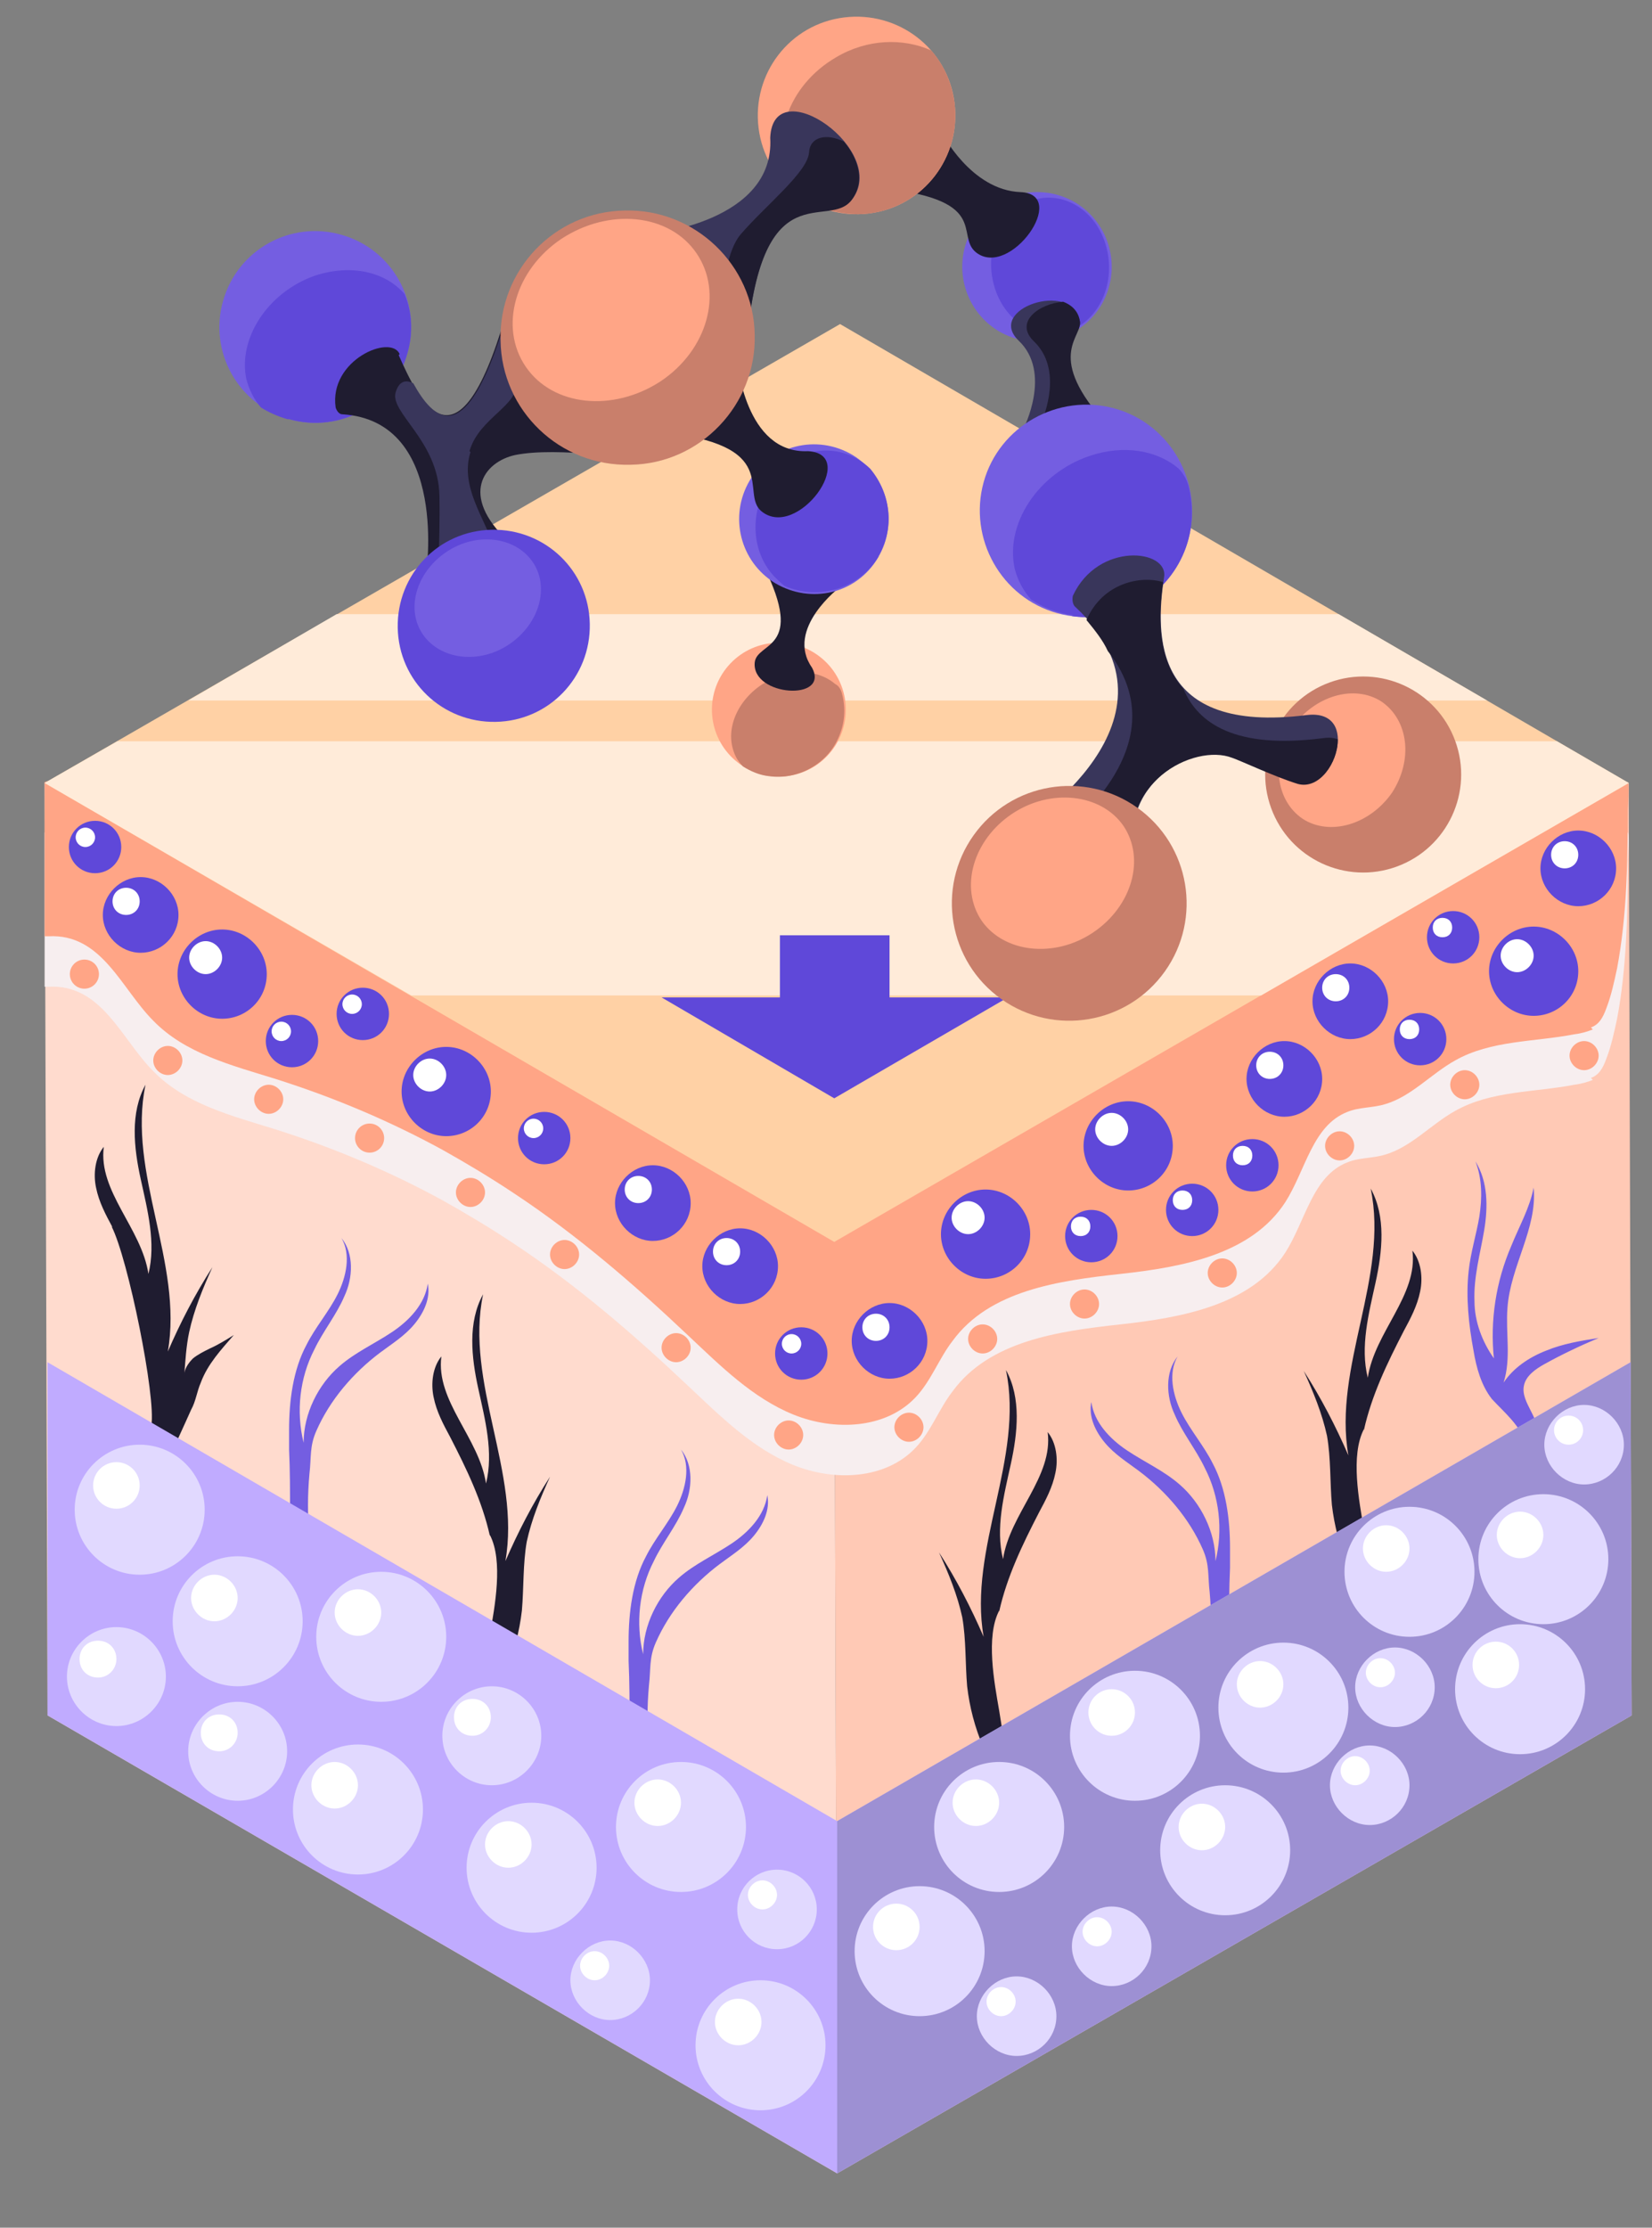 <?xml version="1.0" encoding="UTF-8"?>
<svg xmlns="http://www.w3.org/2000/svg" version="1.1" viewBox="0 0 170.3 229.6">
  <rect x="0" y="0" width="170.3" height="229.6" fill="#808080" stroke="none"/>
  <defs>
    <style>
      .cls-1 {
        fill: #ffd1a5;
      }

      .cls-2 {
        fill: #ffebd9;
      }

      .cls-3 {
        isolation: isolate;
      }

      .cls-4 {
        fill: #e1d9ff;
      }

      .cls-5 {
        fill: #745ee1;
      }

      .cls-6 {
        fill: #5f48d9;
      }

      .cls-7 {
        fill: #ffc9b5;
      }

      .cls-8 {
        fill: #fff;
      }

      .cls-9 {
        fill: #9d90d3;
      }

      .cls-10 {
        fill: #c0abff;
      }

      .cls-11 {
        fill: #c97f6b;
      }

      .cls-12 {
        fill: #ffa586;
      }

      .cls-13 {
        fill: #ffdbce;
      }

      .cls-14 {
        fill: #39365b;
      }

      .cls-15 {
        fill: #1f1c30;
      }

      .cls-16 {
        fill: #f7eeef;
      }
    </style>
  </defs>
  <!-- Generator: Adobe Illustrator 28.6.0, SVG Export Plug-In . SVG Version: 1.2.0 Build 709)  -->
  <g>
    <g id="Layer">
      <g>
        <g class="cls-3">
          <polygon class="cls-13" points="4.6 80.7 4.9 176.8 86.3 224 86 128 4.6 80.7"/>
          <polygon class="cls-7" points="86 128 86.3 224 168.2 176.8 167.9 80.7 86 128"/>
          <path class="cls-5" d="M126.8,159.6c0-3-.4-6.2-1.8-8.8-.9-1.8-2.3-3.4-3.2-5.2-.9-1.8-1.4-4.1-.4-5.8-1.3,1.6-1.2,4.1-.3,6,.8,1.9,2.2,3.6,3.1,5.5,1.5,2.9,1.9,6.4,1.1,9.6,0-3-1.5-6-3.7-7.9-1.6-1.4-3.6-2.3-5.4-3.5-1.8-1.2-3.4-2.9-3.7-5-.3,1.5.4,3,1.4,4.2,1,1.2,2.3,2,3.5,2.9,2.8,2.1,5.2,4.9,6.6,8.1.7,1.6.5,2.7.7,4.4.2,2.2.2,4.3,0,6.5,0,.5-.2,1.1.1,1.6.1.2.3.4.5.5.6.5,1.1.9,1.7,1.4-.3-.3-.2-2.4-.2-2.9,0-1-.1-2.1-.1-3.1,0-2.2,0-4.3.1-6.5,0-.6,0-1.3,0-1.9Z"/>
          <path class="cls-5" d="M153.8,144.2c-1.1-1.4-1.6-3.2-1.9-5-.5-2.7-.8-5.5-.5-8.2.2-1.9.8-3.8,1.1-5.6.3-1.9.3-3.9-.4-5.7,1.3,2.1,1.3,4.7.9,7.1-.4,2.4-1.1,4.8-1,7.3,0,2.1.8,4.2,2,5.9-.4-3.9.2-7.9,1.8-11.6.8-2,1.9-3.9,2.3-6,.4,4.2-2.4,8.1-2.7,12.4-.2,2.6.4,5.2-.4,7.7,1-1.5,2.6-2.6,4.4-3.3,1.7-.7,3.5-1,5.4-1.3-1.9.8-3.8,1.7-5.6,2.7-.9.5-1.9,1.2-2.1,2.2-.2.9.3,1.8.7,2.6,1.2,2.3,1.9,5,1.4,7.5-.2.9-.7,1.9-1.6,1.8,0-1.9.3-4.2-.3-5.9-.6-1.9-2.2-3.2-3.5-4.6Z"/>
          <path class="cls-16" d="M164.2,111.3c-.5.2-1.1.4-1.9.5-4.1.8-8.6.6-12.3,2.7-2.5,1.4-4.5,3.7-7.2,4.5-1.3.4-2.7.3-3.9.8-3.6,1.4-4.3,6-6.4,9.3-3.5,5.4-10.6,6.7-17,7.4-6.4.7-13.5,1.7-17.3,6.9-1.4,1.8-2.2,4.1-3.8,5.8-3.1,3.3-8.4,3.5-12.6,1.8-4.2-1.7-7.5-5-10.8-8.1-5.6-5.3-11.5-10.4-18-14.7-2.4-1.6-4.9-3.1-7.4-4.5-5.5-3-11.2-5.4-17.2-7.3-4.5-1.4-9.3-2.6-12.6-6-3.3-3.3-5.3-9-10.8-8.7-.1,0-.2,0-.4,0v-15.9s13.1-3.9,13.1-3.9l150.1,3.9c.2.1,0,2.7,0,2.9,0,5.4-.1,11-1.1,16.3-.3,1.4-.6,2.8-1.1,4.1-.4,1.1-.8,1.7-1.6,2Z"/>
          <path class="cls-12" d="M164.2,106.1c-.5.2-1.1.4-1.9.5-4.1.8-8.6.6-12.3,2.7-2.5,1.4-4.5,3.7-7.2,4.5-1.3.4-2.7.3-3.9.8-3.6,1.4-4.3,6-6.4,9.3-3.5,5.4-10.6,6.7-17,7.4-6.4.7-13.5,1.7-17.3,6.9-1.4,1.8-2.2,4.1-3.8,5.8-3.1,3.3-8.4,3.5-12.6,1.8-4.2-1.7-7.5-5-10.8-8.1-5.6-5.3-11.5-10.4-18-14.7-2.4-1.6-4.9-3.1-7.4-4.5-5.5-3-11.2-5.4-17.2-7.3-4.5-1.4-9.3-2.6-12.6-6-3.3-3.3-5.3-9-10.8-8.7-.1,0-.2,0-.4,0v-15.9s13.1-3.9,13.1-3.9l150.1,3.9c.2.1,0,2.7,0,2.9,0,5.4-.1,11-1.1,16.3-.3,1.4-.6,2.8-1.1,4.1-.4,1.1-.8,1.7-1.6,2Z"/>
          <g class="cls-3">
            <polygon class="cls-1" points="4.6 80.7 86 128 167.9 80.7 86.6 33.4 4.6 80.7"/>
          </g>
          <polygon class="cls-2" points="167.9 80.7 130 102.6 42.4 102.6 4.6 80.7 12.1 76.4 160.5 76.4 167.9 80.7"/>
          <polygon class="cls-2" points="153.3 72.2 19.4 72.2 34.7 63.3 138 63.3 153.3 72.2"/>
        </g>
        <g>
          <path class="cls-5" d="M64.8,169.2c0-3,.4-6.2,1.8-8.8.9-1.8,2.3-3.4,3.2-5.2.9-1.8,1.4-4.1.4-5.8,1.3,1.6,1.2,4.1.3,6-.8,1.9-2.2,3.6-3.1,5.5-1.5,2.9-1.9,6.4-1.1,9.6,0-3,1.5-6,3.7-7.9,1.6-1.4,3.6-2.3,5.4-3.5,1.8-1.2,3.4-2.9,3.7-5,.3,1.5-.4,3-1.4,4.2-1,1.2-2.3,2-3.5,2.9-2.8,2.1-5.2,4.9-6.6,8.1-.7,1.6-.5,2.7-.7,4.4-.2,2.2-.2,4.3,0,6.5,0,.5.2,1.1-.1,1.6-.1.2-.3.4-.5.5-.6.5-1.1.9-1.7,1.4.3-.3.2-2.4.2-2.9,0-1,.1-2.1.1-3.1,0-2.2,0-4.3-.1-6.5,0-.6,0-1.3,0-1.9Z"/>
          <path class="cls-5" d="M29.8,147.4c0-3,.4-6.2,1.8-8.8.9-1.8,2.3-3.4,3.2-5.2.9-1.8,1.4-4.1.4-5.8,1.3,1.6,1.2,4.1.3,6-.8,1.9-2.2,3.6-3.1,5.5-1.5,2.9-1.9,6.4-1.1,9.6,0-3,1.5-6,3.7-7.9,1.6-1.4,3.6-2.3,5.4-3.5s3.4-2.9,3.7-5c.3,1.5-.4,3-1.4,4.2s-2.3,2-3.5,2.9c-2.8,2.1-5.2,4.9-6.6,8.1-.7,1.6-.5,2.7-.7,4.4-.2,2.2-.2,4.3,0,6.5,0,.5.2,1.1-.1,1.6-.1.2-.3.4-.5.5-.6.5-1.1.9-1.7,1.4.3-.3.2-2.4.2-2.9,0-1,.1-2.1.1-3.1,0-2.2,0-4.3-.1-6.5,0-.6,0-1.3,0-1.9Z"/>
          <path class="cls-15" d="M50.5,158.3c-.8-3.6-2.4-6.9-4.1-10.2-.7-1.3-1.4-2.6-1.7-4.1-.3-1.4-.1-3.1.8-4.2-.6,4.6,3.9,8.4,4.6,13.1.8-3.2-.1-6.6-.8-9.8-.7-3.2-1.1-6.8.5-9.7-1.9,9.1,3.9,18.4,2.3,27.5,1.3-3,2.8-5.9,4.6-8.7-1,2.2-1.9,4.4-2.4,6.7-.4,2.3-.3,4.8-.5,7.1-.5,4.3-2.2,8.4-5,11.6.8-3.1,1.2-6.1,1.7-9.1.5-2.9,1.4-7.6,0-10.3Z"/>
          <path class="cls-15" d="M11.6,126.5c-.7-1.3-1.4-2.6-1.7-4.1-.3-1.4-.1-3.1.8-4.2-.6,4.6,3.9,8.4,4.6,13.1.8-3.2-.1-6.6-.8-9.8-.7-3.2-1.1-6.8.5-9.7-1.9,9.1,3.9,18.4,2.3,27.5,1.3-3,2.8-5.9,4.6-8.7-1,2.2-1.9,4.4-2.4,6.7-.3,1.4-.4,3-.5,4.4,0-.6.4-1.2.9-1.7.5-.4,1.1-.7,1.7-1,.9-.4,1.7-.9,2.5-1.4-1.3,1.5-2.7,3-3.4,4.9-.4.9-.5,1.9-1,2.8-.8,1.8-1.6,3.5-2.4,5.3-.8,2-2,3.8-3.4,5.4.8-3.1,1.2-6.1,1.7-9.1.5-2.9-2.4-17.2-4.1-20.5Z"/>
        </g>
        <g>
          <path class="cls-15" d="M103,166.1c.8-3.6,2.4-6.9,4.1-10.2.7-1.3,1.4-2.6,1.7-4.1.3-1.4.1-3.1-.8-4.2.6,4.6-3.9,8.4-4.6,13.1-.8-3.2.1-6.6.8-9.8.7-3.2,1.1-6.8-.5-9.7,1.9,9.1-3.9,18.4-2.3,27.5-1.3-3-2.8-5.9-4.6-8.7,1,2.2,1.9,4.4,2.4,6.7.4,2.3.3,4.8.5,7.1.5,4.3,2.2,8.4,5,11.6-.8-3.1-1.2-6.1-1.7-9.1-.5-2.9-1.4-7.6,0-10.3Z"/>
          <path class="cls-15" d="M140.6,147.4c.8-3.6,2.4-6.9,4.1-10.2.7-1.3,1.4-2.6,1.7-4.1.3-1.4.1-3.1-.8-4.2.6,4.6-3.9,8.4-4.6,13.1-.8-3.2.1-6.6.8-9.8.7-3.2,1.1-6.8-.5-9.7,1.9,9.1-3.9,18.4-2.3,27.5-1.3-3-2.8-5.9-4.6-8.7,1,2.2,1.9,4.4,2.4,6.7.4,2.3.3,4.8.5,7.1.5,4.3,2.2,8.4,5,11.6-.8-3.1-1.2-6.1-1.7-9.1-.5-2.9-1.4-7.6,0-10.3Z"/>
        </g>
        <polygon class="cls-10" points="86.3 187.7 4.9 140.4 4.9 176.8 86.3 224 168.2 176.8 168.1 140.4 86.3 187.7"/>
        <polygon class="cls-9" points="86.3 187.7 86.3 224 168.2 176.8 168.1 140.4 86.3 187.7"/>
        <g>
          <path class="cls-4" d="M109.7,188.3c0,3.7-3,6.7-6.7,6.7s-6.7-3-6.7-6.7,3-6.7,6.7-6.7,6.7,3,6.7,6.7Z"/>
          <path class="cls-8" d="M103,185.8c0,1.3-1.1,2.4-2.4,2.4s-2.4-1.1-2.4-2.4,1.1-2.4,2.4-2.4,2.4,1.1,2.4,2.4Z"/>
        </g>
        <g>
          <path class="cls-4" d="M101.5,201.1c0,3.7-3,6.7-6.7,6.7s-6.7-3-6.7-6.7,3-6.7,6.7-6.7,6.7,3,6.7,6.7Z"/>
          <circle class="cls-8" cx="92.4" cy="198.6" r="2.4"/>
        </g>
        <g>
          <circle class="cls-4" cx="80.1" cy="196.8" r="4.1"/>
          <path class="cls-8" d="M80.1,195.3c0,.8-.7,1.5-1.5,1.5s-1.5-.7-1.5-1.5.7-1.5,1.5-1.5,1.5.7,1.5,1.5Z"/>
        </g>
        <g>
          <path class="cls-4" d="M118.7,200.6c0,2.3-1.9,4.1-4.1,4.1s-4.1-1.9-4.1-4.1,1.9-4.1,4.1-4.1,4.1,1.9,4.1,4.1Z"/>
          <path class="cls-8" d="M114.6,199.1c0,.8-.7,1.5-1.5,1.5s-1.5-.7-1.5-1.5.7-1.5,1.5-1.5,1.5.7,1.5,1.5Z"/>
        </g>
        <g>
          <path class="cls-4" d="M108.9,207.8c0,2.3-1.9,4.1-4.1,4.1s-4.1-1.9-4.1-4.1,1.9-4.1,4.1-4.1,4.1,1.9,4.1,4.1Z"/>
          <path class="cls-8" d="M104.7,206.3c0,.8-.7,1.5-1.5,1.5s-1.5-.7-1.5-1.5.7-1.5,1.5-1.5,1.5.7,1.5,1.5Z"/>
        </g>
        <g>
          <path class="cls-4" d="M145.3,184c0,2.3-1.9,4.1-4.1,4.1s-4.1-1.9-4.1-4.1,1.9-4.1,4.1-4.1,4.1,1.9,4.1,4.1Z"/>
          <path class="cls-8" d="M141.2,182.5c0,.8-.7,1.5-1.5,1.5s-1.5-.7-1.5-1.5.7-1.5,1.5-1.5,1.5.7,1.5,1.5Z"/>
        </g>
        <g>
          <path class="cls-4" d="M67,204.1c0,2.3-1.9,4.1-4.1,4.1s-4.1-1.9-4.1-4.1,1.9-4.1,4.1-4.1,4.1,1.9,4.1,4.1Z"/>
          <path class="cls-8" d="M62.8,202.6c0,.8-.7,1.5-1.5,1.5s-1.5-.7-1.5-1.5.7-1.5,1.5-1.5,1.5.7,1.5,1.5Z"/>
        </g>
        <g>
          <path class="cls-4" d="M147.9,173.9c0,2.3-1.9,4.1-4.1,4.1s-4.1-1.9-4.1-4.1,1.9-4.1,4.1-4.1,4.1,1.9,4.1,4.1Z"/>
          <path class="cls-8" d="M143.8,172.4c0,.8-.7,1.5-1.5,1.5s-1.5-.7-1.5-1.5.7-1.5,1.5-1.5,1.5.7,1.5,1.5Z"/>
        </g>
        <g>
          <path class="cls-4" d="M167.4,148.9c0,2.3-1.9,4.1-4.1,4.1s-4.1-1.9-4.1-4.1,1.9-4.1,4.1-4.1,4.1,1.9,4.1,4.1Z"/>
          <circle class="cls-8" cx="161.7" cy="147.4" r="1.5"/>
        </g>
        <g>
          <path class="cls-4" d="M76.9,188.3c0,3.7-3,6.7-6.7,6.7s-6.7-3-6.7-6.7,3-6.7,6.7-6.7,6.7,3,6.7,6.7Z"/>
          <path class="cls-8" d="M70.2,185.8c0,1.3-1.1,2.4-2.4,2.4s-2.4-1.1-2.4-2.4,1.1-2.4,2.4-2.4,2.4,1.1,2.4,2.4Z"/>
        </g>
        <g>
          <path class="cls-4" d="M85.1,210.8c0,3.7-3,6.7-6.7,6.7s-6.7-3-6.7-6.7,3-6.7,6.7-6.7,6.7,3,6.7,6.7Z"/>
          <path class="cls-8" d="M78.5,208.4c0,1.3-1.1,2.4-2.4,2.4s-2.4-1.1-2.4-2.4,1.1-2.4,2.4-2.4,2.4,1.1,2.4,2.4Z"/>
        </g>
        <g>
          <path class="cls-4" d="M61.5,192.5c0,3.7-3,6.7-6.7,6.7s-6.7-3-6.7-6.7,3-6.7,6.7-6.7,6.7,3,6.7,6.7Z"/>
          <path class="cls-8" d="M54.8,190.1c0,1.3-1.1,2.4-2.4,2.4s-2.4-1.1-2.4-2.4,1.1-2.4,2.4-2.4,2.4,1.1,2.4,2.4Z"/>
        </g>
        <g>
          <path class="cls-4" d="M55.8,178.9c0,2.8-2.3,5.1-5.1,5.1s-5.1-2.3-5.1-5.1,2.3-5.1,5.1-5.1,5.1,2.3,5.1,5.1Z"/>
          <path class="cls-8" d="M50.6,177c0,1-.8,1.9-1.9,1.9s-1.9-.8-1.9-1.9.8-1.9,1.9-1.9,1.9.8,1.9,1.9Z"/>
        </g>
        <g>
          <path class="cls-4" d="M29.6,180.5c0,2.8-2.3,5.1-5.1,5.1s-5.1-2.3-5.1-5.1,2.3-5.1,5.1-5.1,5.1,2.3,5.1,5.1Z"/>
          <path class="cls-8" d="M24.5,178.6c0,1-.8,1.9-1.9,1.9s-1.9-.8-1.9-1.9.8-1.9,1.9-1.9,1.9.8,1.9,1.9Z"/>
        </g>
        <g>
          <path class="cls-4" d="M17.1,172.8c0,2.8-2.3,5.1-5.1,5.1s-5.1-2.3-5.1-5.1,2.3-5.1,5.1-5.1,5.1,2.3,5.1,5.1Z"/>
          <path class="cls-8" d="M12,171c0,1-.8,1.9-1.9,1.9s-1.9-.8-1.9-1.9.8-1.9,1.9-1.9,1.9.8,1.9,1.9Z"/>
        </g>
        <g>
          <path class="cls-4" d="M46,168.7c0,3.7-3,6.7-6.7,6.7s-6.7-3-6.7-6.7,3-6.7,6.7-6.7,6.7,3,6.7,6.7Z"/>
          <path class="cls-8" d="M39.3,166.2c0,1.3-1.1,2.4-2.4,2.4s-2.4-1.1-2.4-2.4,1.1-2.4,2.4-2.4,2.4,1.1,2.4,2.4Z"/>
        </g>
        <g>
          <path class="cls-4" d="M43.6,186.5c0,3.7-3,6.7-6.7,6.7s-6.7-3-6.7-6.7,3-6.7,6.7-6.7,6.7,3,6.7,6.7Z"/>
          <path class="cls-8" d="M36.9,184c0,1.3-1.1,2.4-2.4,2.4s-2.4-1.1-2.4-2.4,1.1-2.4,2.4-2.4,2.4,1.1,2.4,2.4Z"/>
        </g>
        <g>
          <path class="cls-4" d="M31.2,167.1c0,3.7-3,6.7-6.7,6.7s-6.7-3-6.7-6.7,3-6.7,6.7-6.7,6.7,3,6.7,6.7Z"/>
          <path class="cls-8" d="M24.5,164.7c0,1.3-1.1,2.4-2.4,2.4s-2.4-1.1-2.4-2.4,1.1-2.4,2.4-2.4,2.4,1.1,2.4,2.4Z"/>
        </g>
        <g>
          <path class="cls-4" d="M21.1,155.6c0,3.7-3,6.7-6.7,6.7s-6.7-3-6.7-6.7,3-6.7,6.7-6.7,6.7,3,6.7,6.7Z"/>
          <circle class="cls-8" cx="12" cy="153.1" r="2.4"/>
        </g>
        <g>
          <path class="cls-4" d="M123.7,178.9c0,3.7-3,6.7-6.7,6.7s-6.7-3-6.7-6.7,3-6.7,6.7-6.7,6.7,3,6.7,6.7Z"/>
          <circle class="cls-8" cx="114.6" cy="176.5" r="2.4"/>
        </g>
        <g>
          <path class="cls-4" d="M133,190.7c0,3.7-3,6.7-6.7,6.7s-6.7-3-6.7-6.7,3-6.7,6.7-6.7,6.7,3,6.7,6.7Z"/>
          <path class="cls-8" d="M126.3,188.3c0,1.3-1.1,2.4-2.4,2.4s-2.4-1.1-2.4-2.4,1.1-2.4,2.4-2.4,2.4,1.1,2.4,2.4Z"/>
        </g>
        <g>
          <path class="cls-4" d="M139,176c0,3.7-3,6.7-6.7,6.7s-6.7-3-6.7-6.7,3-6.7,6.7-6.7,6.7,3,6.7,6.7Z"/>
          <path class="cls-8" d="M132.3,173.6c0,1.3-1.1,2.4-2.4,2.4s-2.4-1.1-2.4-2.4,1.1-2.4,2.4-2.4,2.4,1.1,2.4,2.4Z"/>
        </g>
        <g>
          <path class="cls-4" d="M152,162c0,3.7-3,6.7-6.7,6.7s-6.7-3-6.7-6.7,3-6.7,6.7-6.7,6.7,3,6.7,6.7Z"/>
          <path class="cls-8" d="M145.3,159.6c0,1.3-1.1,2.4-2.4,2.4s-2.4-1.1-2.4-2.4,1.1-2.4,2.4-2.4,2.4,1.1,2.4,2.4Z"/>
        </g>
        <g>
          <path class="cls-4" d="M165.8,160.7c0,3.7-3,6.7-6.7,6.7s-6.7-3-6.7-6.7,3-6.7,6.7-6.7,6.7,3,6.7,6.7Z"/>
          <path class="cls-8" d="M159.1,158.2c0,1.3-1.1,2.4-2.4,2.4s-2.4-1.1-2.4-2.4,1.1-2.4,2.4-2.4,2.4,1.1,2.4,2.4Z"/>
        </g>
        <g>
          <path class="cls-4" d="M163.4,174.1c0,3.7-3,6.7-6.7,6.7s-6.7-3-6.7-6.7,3-6.7,6.7-6.7,6.7,3,6.7,6.7Z"/>
          <circle class="cls-8" cx="154.2" cy="171.6" r="2.4"/>
        </g>
        <circle class="cls-12" cx="8.7" cy="100.4" r="1.5"/>
        <path class="cls-12" d="M18.8,109.3c0,.8-.7,1.5-1.5,1.5s-1.5-.7-1.5-1.5.7-1.5,1.5-1.5,1.5.7,1.5,1.5Z"/>
        <path class="cls-12" d="M29.2,113.3c0,.8-.7,1.5-1.5,1.5s-1.5-.7-1.5-1.5.7-1.5,1.5-1.5,1.5.7,1.5,1.5Z"/>
        <circle class="cls-12" cx="38.1" cy="117.3" r="1.5"/>
        <path class="cls-12" d="M50,122.9c0,.8-.7,1.5-1.5,1.5s-1.5-.7-1.5-1.5.7-1.5,1.5-1.5,1.5.7,1.5,1.5Z"/>
        <path class="cls-12" d="M59.7,129.3c0,.8-.7,1.5-1.5,1.5s-1.5-.7-1.5-1.5.7-1.5,1.5-1.5,1.5.7,1.5,1.5Z"/>
        <path class="cls-12" d="M71.2,138.9c0,.8-.7,1.5-1.5,1.5s-1.5-.7-1.5-1.5.7-1.5,1.5-1.5,1.5.7,1.5,1.5Z"/>
        <path class="cls-12" d="M82.8,147.9c0,.8-.7,1.5-1.5,1.5s-1.5-.7-1.5-1.5.7-1.5,1.5-1.5,1.5.7,1.5,1.5Z"/>
        <path class="cls-12" d="M95.2,147.1c0,.8-.7,1.5-1.5,1.5s-1.5-.7-1.5-1.5.7-1.5,1.5-1.5,1.5.7,1.5,1.5Z"/>
        <path class="cls-12" d="M102.8,138c0,.8-.7,1.5-1.5,1.5s-1.5-.7-1.5-1.5.7-1.5,1.5-1.5,1.5.7,1.5,1.5Z"/>
        <path class="cls-12" d="M113.3,134.4c0,.8-.7,1.5-1.5,1.5s-1.5-.7-1.5-1.5.7-1.5,1.5-1.5,1.5.7,1.5,1.5Z"/>
        <path class="cls-12" d="M127.5,131.2c0,.8-.7,1.5-1.5,1.5s-1.5-.7-1.5-1.5.7-1.5,1.5-1.5,1.5.7,1.5,1.5Z"/>
        <path class="cls-12" d="M139.6,118.1c0,.8-.7,1.5-1.5,1.5s-1.5-.7-1.5-1.5.7-1.5,1.5-1.5,1.5.7,1.5,1.5Z"/>
        <path class="cls-12" d="M152.5,111.8c0,.8-.7,1.5-1.5,1.5s-1.5-.7-1.5-1.5.7-1.5,1.5-1.5,1.5.7,1.5,1.5Z"/>
        <path class="cls-12" d="M164.8,108.8c0,.8-.7,1.5-1.5,1.5s-1.5-.7-1.5-1.5.7-1.5,1.5-1.5,1.5.7,1.5,1.5Z"/>
        <g>
          <path class="cls-6" d="M95.6,138.2c0,2.2-1.8,3.9-3.9,3.9s-3.9-1.8-3.9-3.9,1.8-3.9,3.9-3.9,3.9,1.8,3.9,3.9Z"/>
          <path class="cls-8" d="M91.7,136.8c0,.8-.6,1.4-1.4,1.4s-1.4-.6-1.4-1.4.6-1.4,1.4-1.4,1.4.6,1.4,1.4Z"/>
        </g>
        <g>
          <path class="cls-6" d="M71.2,124c0,2.2-1.8,3.9-3.9,3.9s-3.9-1.8-3.9-3.9,1.8-3.9,3.9-3.9,3.9,1.8,3.9,3.9Z"/>
          <path class="cls-8" d="M67.2,122.6c0,.8-.6,1.4-1.4,1.4s-1.4-.6-1.4-1.4.6-1.4,1.4-1.4,1.4.6,1.4,1.4Z"/>
        </g>
        <g>
          <path class="cls-6" d="M18.4,94.3c0,2.2-1.8,3.9-3.9,3.9s-3.9-1.8-3.9-3.9,1.8-3.9,3.9-3.9,3.9,1.8,3.9,3.9Z"/>
          <path class="cls-8" d="M14.4,92.9c0,.8-.6,1.4-1.4,1.4s-1.4-.6-1.4-1.4.6-1.4,1.4-1.4,1.4.6,1.4,1.4Z"/>
        </g>
        <g>
          <path class="cls-6" d="M136.3,111.2c0,2.2-1.8,3.9-3.9,3.9s-3.9-1.8-3.9-3.9,1.8-3.9,3.9-3.9,3.9,1.8,3.9,3.9Z"/>
          <path class="cls-8" d="M132.3,109.8c0,.8-.6,1.4-1.4,1.4s-1.4-.6-1.4-1.4.6-1.4,1.4-1.4,1.4.6,1.4,1.4Z"/>
        </g>
        <g>
          <path class="cls-6" d="M166.6,89.5c0,2.2-1.8,3.9-3.9,3.9s-3.9-1.8-3.9-3.9,1.8-3.9,3.9-3.9,3.9,1.8,3.9,3.9Z"/>
          <path class="cls-8" d="M162.7,88.1c0,.8-.6,1.4-1.4,1.4s-1.4-.6-1.4-1.4.6-1.4,1.4-1.4,1.4.6,1.4,1.4Z"/>
        </g>
        <g>
          <path class="cls-6" d="M143.1,103.2c0,2.2-1.8,3.9-3.9,3.9s-3.9-1.8-3.9-3.9,1.8-3.9,3.9-3.9,3.9,1.8,3.9,3.9Z"/>
          <path class="cls-8" d="M139.1,101.8c0,.8-.6,1.4-1.4,1.4s-1.4-.6-1.4-1.4.6-1.4,1.4-1.4,1.4.6,1.4,1.4Z"/>
        </g>
        <g>
          <path class="cls-6" d="M80.2,130.5c0,2.2-1.8,3.9-3.9,3.9s-3.9-1.8-3.9-3.9,1.8-3.9,3.9-3.9,3.9,1.8,3.9,3.9Z"/>
          <path class="cls-8" d="M76.3,129c0,.8-.6,1.4-1.4,1.4s-1.4-.6-1.4-1.4.6-1.4,1.4-1.4,1.4.6,1.4,1.4Z"/>
        </g>
        <g>
          <path class="cls-6" d="M106.2,127.2c0,2.6-2.1,4.6-4.6,4.6s-4.6-2.1-4.6-4.6,2.1-4.6,4.6-4.6,4.6,2.1,4.6,4.6Z"/>
          <path class="cls-8" d="M101.5,125.5c0,.9-.8,1.7-1.7,1.7s-1.7-.8-1.7-1.7.8-1.7,1.7-1.7,1.7.8,1.7,1.7Z"/>
        </g>
        <g>
          <path class="cls-6" d="M115.2,127.4c0,1.5-1.2,2.7-2.7,2.7s-2.7-1.2-2.7-2.7,1.2-2.7,2.7-2.7,2.7,1.2,2.7,2.7Z"/>
          <path class="cls-8" d="M112.4,126.4c0,.6-.4,1-1,1s-1-.4-1-1,.4-1,1-1,1,.4,1,1Z"/>
        </g>
        <g>
          <path class="cls-6" d="M58.8,117.3c0,1.5-1.2,2.7-2.7,2.7s-2.7-1.2-2.7-2.7,1.2-2.7,2.7-2.7,2.7,1.2,2.7,2.7Z"/>
          <circle class="cls-8" cx="55" cy="116.3" r="1"/>
        </g>
        <g>
          <path class="cls-6" d="M85.3,139.5c0,1.5-1.2,2.7-2.7,2.7s-2.7-1.2-2.7-2.7,1.2-2.7,2.7-2.7,2.7,1.2,2.7,2.7Z"/>
          <circle class="cls-8" cx="81.6" cy="138.5" r="1"/>
        </g>
        <g>
          <path class="cls-6" d="M12.5,87.3c0,1.5-1.2,2.7-2.7,2.7s-2.7-1.2-2.7-2.7,1.2-2.7,2.7-2.7,2.7,1.2,2.7,2.7Z"/>
          <circle class="cls-8" cx="8.8" cy="86.3" r="1"/>
        </g>
        <g>
          <path class="cls-6" d="M40.1,104.5c0,1.5-1.2,2.7-2.7,2.7s-2.7-1.2-2.7-2.7,1.2-2.7,2.7-2.7,2.7,1.2,2.7,2.7Z"/>
          <circle class="cls-8" cx="36.3" cy="103.5" r="1"/>
        </g>
        <g>
          <path class="cls-6" d="M32.8,107.3c0,1.5-1.2,2.7-2.7,2.7s-2.7-1.2-2.7-2.7,1.2-2.7,2.7-2.7,2.7,1.2,2.7,2.7Z"/>
          <circle class="cls-8" cx="29" cy="106.3" r="1"/>
        </g>
        <g>
          <path class="cls-6" d="M131.8,120.1c0,1.5-1.2,2.7-2.7,2.7s-2.7-1.2-2.7-2.7,1.2-2.7,2.7-2.7,2.7,1.2,2.7,2.7Z"/>
          <path class="cls-8" d="M129.1,119.1c0,.6-.4,1-1,1s-1-.4-1-1,.4-1,1-1,1,.4,1,1Z"/>
        </g>
        <g>
          <path class="cls-6" d="M125.6,124.7c0,1.5-1.2,2.7-2.7,2.7s-2.7-1.2-2.7-2.7,1.2-2.7,2.7-2.7,2.7,1.2,2.7,2.7Z"/>
          <path class="cls-8" d="M122.9,123.7c0,.6-.4,1-1,1s-1-.4-1-1,.4-1,1-1,1,.4,1,1Z"/>
        </g>
        <g>
          <path class="cls-6" d="M149.1,107.1c0,1.5-1.2,2.7-2.7,2.7s-2.7-1.2-2.7-2.7,1.2-2.7,2.7-2.7,2.7,1.2,2.7,2.7Z"/>
          <path class="cls-8" d="M146.3,106.1c0,.6-.4,1-1,1s-1-.4-1-1,.4-1,1-1,1,.4,1,1Z"/>
        </g>
        <g>
          <path class="cls-6" d="M152.5,96.6c0,1.5-1.2,2.7-2.7,2.7s-2.7-1.2-2.7-2.7,1.2-2.7,2.7-2.7,2.7,1.2,2.7,2.7Z"/>
          <path class="cls-8" d="M149.7,95.6c0,.6-.4,1-1,1s-1-.4-1-1,.4-1,1-1,1,.4,1,1Z"/>
        </g>
        <g>
          <path class="cls-6" d="M27.5,100.4c0,2.6-2.1,4.6-4.6,4.6s-4.6-2.1-4.6-4.6,2.1-4.6,4.6-4.6,4.6,2.1,4.6,4.6Z"/>
          <path class="cls-8" d="M22.9,98.7c0,.9-.8,1.7-1.7,1.7s-1.7-.8-1.7-1.7.8-1.7,1.7-1.7,1.7.8,1.7,1.7Z"/>
        </g>
        <g>
          <path class="cls-6" d="M120.9,118.1c0,2.6-2.1,4.6-4.6,4.6s-4.6-2.1-4.6-4.6,2.1-4.6,4.6-4.6,4.6,2.1,4.6,4.6Z"/>
          <path class="cls-8" d="M116.3,116.4c0,.9-.8,1.7-1.7,1.7s-1.7-.8-1.7-1.7.8-1.7,1.7-1.7,1.7.8,1.7,1.7Z"/>
        </g>
        <g>
          <path class="cls-6" d="M162.7,100.1c0,2.6-2.1,4.6-4.6,4.6s-4.6-2.1-4.6-4.6,2.1-4.6,4.6-4.6,4.6,2.1,4.6,4.6Z"/>
          <path class="cls-8" d="M158.1,98.5c0,.9-.8,1.7-1.7,1.7s-1.7-.8-1.7-1.7.8-1.7,1.7-1.7,1.7.8,1.7,1.7Z"/>
        </g>
        <g>
          <path class="cls-6" d="M50.6,112.5c0,2.6-2.1,4.6-4.6,4.6s-4.6-2.1-4.6-4.6,2.1-4.6,4.6-4.6,4.6,2.1,4.6,4.6Z"/>
          <path class="cls-8" d="M46,110.8c0,.9-.8,1.7-1.7,1.7s-1.7-.8-1.7-1.7.8-1.7,1.7-1.7,1.7.8,1.7,1.7Z"/>
        </g>
      </g>
      <polygon class="cls-6" points="91.7 102.8 91.7 96.4 80.4 96.4 80.4 102.8 68.2 102.8 86 113.2 103.9 102.8 91.7 102.8"/>
    </g>
    <g id="OBJECTS">
      <g>
        <circle class="cls-12" cx="80.3" cy="73.2" r="6.9" transform="translate(-26.7 92.1) rotate(-52.4)"/>
        <path class="cls-11" d="M79.3,80c2.9.4,5.9-1.2,7.1-3.9.7-1.5.8-3.1.4-4.6-.1-.4-.3-.8-.7-1-1.4-1.2-3.6-1.6-5.8-.8-3.3,1.1-5.5,4.4-4.8,7.3.2.8.5,1.4,1.1,2,.8.5,1.7.9,2.7,1Z"/>
        <path class="cls-15" d="M86.6,60.5s-5.7,4.3-2.9,8.3c1.9,3.5-6.2,3-5.9-.5.2-2.2,5.3-1.2.9-10l7.9,2.3Z"/>
        <circle class="cls-11" cx="140.6" cy="79.7" r="10.1" transform="translate(-18.9 53.3) rotate(-20.1)"/>
        <path class="cls-12" d="M142.4,72.3c2.8,1.9,3.3,6,1.1,9.4-2.3,3.3-6.4,4.5-9.2,2.7-2.8-1.9-3.3-6-1.1-9.4,2.3-3.3,6.4-4.5,9.2-2.7Z"/>
        <path class="cls-5" d="M77.3,49.5c2.2-3.6,6.9-4.8,10.6-2.6,3.6,2.2,4.8,6.9,2.6,10.6s-6.9,4.8-10.6,2.6c-3.6-2.2-4.8-6.9-2.6-10.6Z"/>
        <path class="cls-6" d="M90.5,57.4c1.8-3,1.3-6.6-.8-9.1-2.7-2.6-6.9-2.5-9.6.4-2.8,3-3,7.8-.3,10.7.4.4.7.7,1.1,1,3.5,1.5,7.7.3,9.7-3.1Z"/>
        <path class="cls-15" d="M76,37.2s.8,9.6,7.3,9.3c5.3.3-1.1,9.2-4.8,6.2-2.3-1.9,2.4-6.9-10.7-8.2l8.3-7.3Z"/>
        <path class="cls-5" d="M100.3,23.5c2.2-3.6,6.9-4.8,10.6-2.6,3.6,2.2,4.8,6.9,2.6,10.6-2.2,3.6-6.9,4.8-10.6,2.6-3.6-2.2-4.8-6.9-2.6-10.6Z"/>
        <path class="cls-6" d="M103,23.7c1.7-3.3,5.4-4.3,8.3-2.3,2.9,2,3.9,6.4,2.2,9.7s-5.4,4.3-8.3,2.3c-2.9-2-3.9-6.4-2.2-9.7Z"/>
        <path class="cls-15" d="M97.1,13.7s3,5.9,8.1,6.1c5.1.2-1.1,9-4.6,6.2-2.2-1.8,1.8-5.6-10.7-6.7l7.3-5.6Z"/>
        <path class="cls-12" d="M87,1.8c5.6-.7,10.7,3.2,11.4,8.8.7,5.6-3.2,10.7-8.8,11.4-5.6.7-10.7-3.2-11.4-8.8-.7-5.6,3.2-10.7,8.8-11.4Z"/>
        <path class="cls-11" d="M89.6,22c5.6-.7,9.5-5.8,8.8-11.4-.3-2.1-1.1-3.9-2.4-5.4-2.9-1.3-6.6-1.2-9.8.7-5,2.9-7,8.7-4.5,13,.3.5.7,1,1.1,1.5,2,1.3,4.4,1.9,6.9,1.6Z"/>
        <path class="cls-14" d="M67.1,24.1s12.8-1.2,12.3-9.9c.3-7.1,12.4,1.4,8.4,6.4-2.5,3.1-9.2-3.2-10.8,14.5l-9.9-11Z"/>
        <path class="cls-15" d="M87.8,20.6c1.4-1.9.7-4.2-.8-6-1.8-.9-3.5-.5-3.6,1.1-.1,2-4.5,5.5-7,8.4-1.5,1.7-1.9,5.5-2,8.2l2.6,2.8c1.6-17.6,8.4-11.3,10.8-14.5Z"/>
        <path class="cls-14" d="M105.5,44.2s3-5.8-.5-9.1c-3.4-3.3,5.5-6.2,6.3-2.1.4,1.6-3.7,3.5,2.3,10.2l-8.1,1Z"/>
        <path class="cls-15" d="M113.6,43.2c-5.9-6.8-1.8-8.6-2.3-10.2-.2-1-.9-1.6-1.7-1.9-2.5.2-5.1,2.1-3,4.1,2.9,2.8,1.2,7.4.6,8.7l6.3-.8Z"/>
        <path class="cls-5" d="M42,36.4c-1.5,5.3-7,8.3-12.2,6.8-5.3-1.5-8.3-7-6.8-12.2,1.5-5.3,7-8.3,12.2-6.8,5.3,1.5,8.3,7,6.8,12.2Z"/>
        <path class="cls-6" d="M29.8,43.2c5.3,1.5,10.8-1.6,12.2-6.8.6-2.1.5-4.2-.3-6.1-2-2.3-5.5-3.1-9.2-1.9-4.9,1.7-8,6.5-7.1,10.7.3,1.1.8,2.1,1.5,2.9.8.5,1.7.9,2.7,1.2Z"/>
        <path class="cls-15" d="M41.1,36.6c2,4.5,6,13.1,11-4,3.8-13.1,14.2,11.3,14.2,11.3l-.3,3.5s-8.5-1.4-12.9-.5c-3.2.7-5.8,4.1-.7,8.9,15.5,14.5-7.2,10.3-7.2,10.3l-1.3-6.7s2.5-16-8.6-16.7c-.5,0-.7-.7-.7-.7-.7-4.9,5.7-7.6,6.6-5.5Z"/>
        <path class="cls-14" d="M48.4,46.5c1-3.5,5.2-4.7,4.8-7.2-.3-1.9-1.2-3.8-1.6-4.7-3.8,11.6-6.9,8.7-9,4.9-.6-.3-1.4-.4-1.8.9-.7,2.1,4.4,5,4.5,10.7.1,5.7-.4,8.8.4,9,.8.1,6.4-.4,5.3-3.6-1.1-3.2-3.6-6.4-2.5-9.9Z"/>
        <path class="cls-6" d="M60.8,64.3c.1,5.5-4.2,10-9.7,10.1-5.5.1-10-4.2-10.1-9.7-.1-5.5,4.2-10,9.7-10.1s10,4.2,10.1,9.7Z"/>
        <path class="cls-11" d="M77.8,34.5c.2,7.2-5.6,13.3-12.8,13.4-7.3.2-13.3-5.6-13.4-12.8-.2-7.3,5.6-13.3,12.8-13.4,7.2-.2,13.3,5.6,13.4,12.8Z"/>
        <path class="cls-5" d="M114.9,42.1c5.8,1.6,9.2,7.7,7.6,13.5-1.6,5.8-7.7,9.2-13.5,7.6-5.8-1.6-9.2-7.7-7.6-13.5,1.6-5.8,7.7-9.2,13.5-7.6Z"/>
        <path class="cls-6" d="M110.5,63.5c4.7.7,9.4-1.8,11.4-6.2,1.1-2.4,1.2-5,.6-7.3-.2-.6-.5-1.2-1-1.7-2.2-1.9-5.7-2.5-9.2-1.3-5.3,1.8-8.7,7-7.7,11.6.3,1.2.9,2.3,1.7,3.2,1.2.8,2.7,1.4,4.3,1.6Z"/>
        <path class="cls-12" d="M71.8,26.1c2.8,4.1,1.1,10-3.7,13.2-4.9,3.2-11.1,2.6-13.9-1.5-2.8-4.1-1.1-10,3.7-13.2,4.9-3.2,11.1-2.6,13.9,1.5Z"/>
        <path class="cls-5" d="M54.9,57.9c1.8,2.6.7,6.4-2.4,8.5-3.1,2.1-7.1,1.6-8.9-1-1.8-2.6-.7-6.4,2.4-8.5,3.1-2.1,7.1-1.6,8.9,1Z"/>
        <path class="cls-14" d="M120,59.5c-.9,6-1.2,16.2,14.7,14.2,5.7-.7,2.8,8-.8,7-2.3-.6-6-2.3-6.8-2.7-3.9-1.5-12.1,2.6-10,11,6.5,25.7-11.6,4.9-11.6,4.9v-8.6c0,0,17.7-11.2,5.4-22.7-.5-.4-.3-1.2-.3-1.2,2.6-5.6,9.9-4.8,9.4-1.9Z"/>
        <path class="cls-15" d="M137.9,76.2c-.5-.2-1-.2-1.7-.1-8.8,1.1-12.7-1.5-14.2-5.1-2.7-3-2.6-7.5-2.1-11-2.2-.7-6.2,0-7.9,3.9,0,0,0,0,0,0,.9,1.1,1.7,2.1,2.2,3.2,8.5,10.8-7.2,20.7-7.2,20.7v7.8c4.1,4.3,15.3,14.5,10-6.5-2.1-8.4,6.1-12.5,10-11,.9.3,4.5,2,6.8,2.7,2.2.6,4.1-2.2,4.1-4.5Z"/>
        <circle class="cls-11" cx="110.2" cy="93.1" r="12.1" transform="translate(-29.5 129) rotate(-54.6)"/>
        <path class="cls-12" d="M115.8,85.1c2.3,3.4.9,8.3-3.1,11-4,2.7-9.2,2.1-11.5-1.2-2.3-3.4-.9-8.3,3.1-11,4-2.7,9.2-2.1,11.5,1.2Z"/>
      </g>
    </g>
  </g>
</svg>